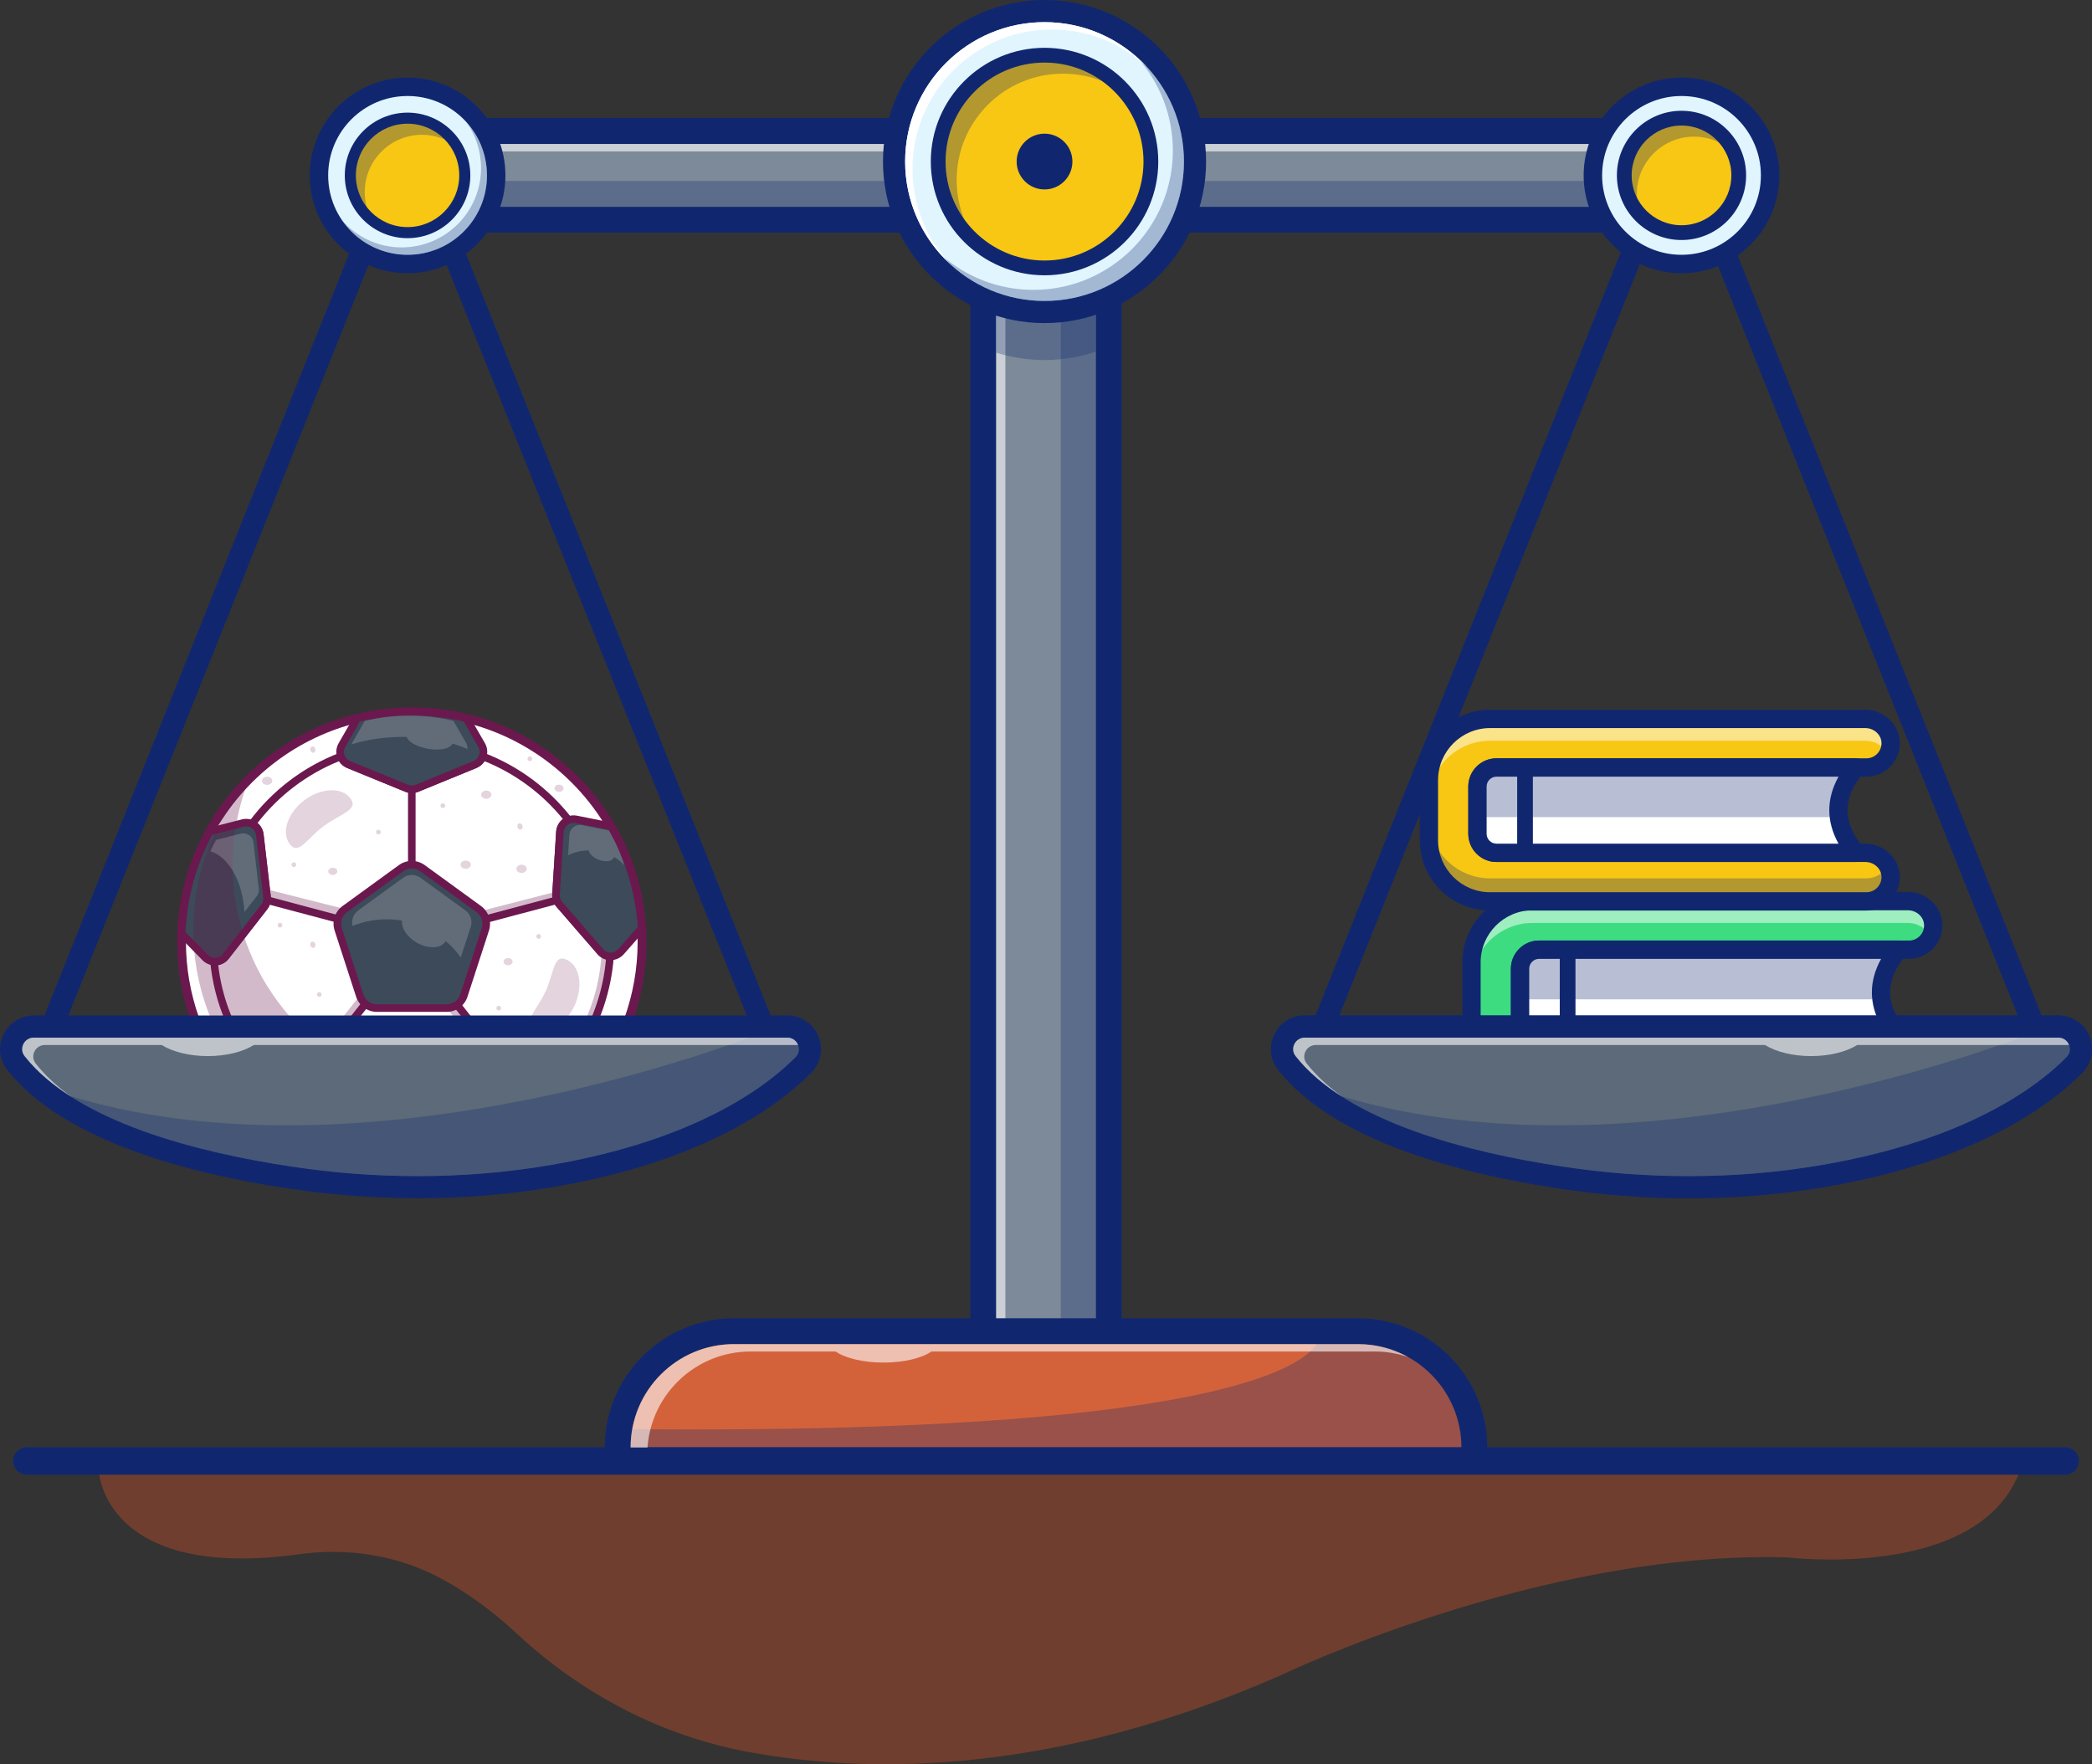 <?xml version="1.0" encoding="UTF-8" standalone="no"?>
<svg
   id="uuid-437ee4ed-24a7-4f68-8526-57cddd62655f"
   data-name="Layer 1"
   viewBox="0 0 2832.703 2388.835"
   version="1.1"
   sodipodi:docname="hetvege_sm.svg"
   inkscape:version="1.2.2 (b0a8486541, 2022-12-01)"
   width="2832.703"
   height="2388.835"
   xmlns:inkscape="http://www.inkscape.org/namespaces/inkscape"
   xmlns:sodipodi="http://sodipodi.sourceforge.net/DTD/sodipodi-0.dtd"
   xmlns="http://www.w3.org/2000/svg"
   xmlns:svg="http://www.w3.org/2000/svg">
  <rect x="0" y="0" width="2832.703" height="2388.835" fill="#333333" stroke="none"/>
  <sodipodi:namedview
     id="namedview350"
     pagecolor="#ffffff"
     bordercolor="#000000"
     borderopacity="0.25"
     inkscape:showpageshadow="2"
     inkscape:pageopacity="0.0"
     inkscape:pagecheckerboard="0"
     inkscape:deskcolor="#d1d1d1"
     showgrid="false"
     inkscape:zoom="0.20925"
     inkscape:cx="1741.9355"
     inkscape:cy="1046.595"
     inkscape:window-width="1880"
     inkscape:window-height="1003"
     inkscape:window-x="40"
     inkscape:window-y="0"
     inkscape:window-maximized="1"
     inkscape:current-layer="g347" />
  <defs
     id="defs7">
    <style
       id="style2">
      .uuid-5ba15a35-741a-4e29-9ae8-2cb0b58718bd {
        fill: #f89e1d;
      }

      .uuid-5ba15a35-741a-4e29-9ae8-2cb0b58718bd, .uuid-ef0668a4-8103-45d5-a9ae-57371516cf54, .uuid-2d87840d-7fff-4b40-abe0-a7605ae79ec4, .uuid-dce7b9e3-0a78-49eb-b86e-7bc74044fd6d, .uuid-ce5adae2-cb68-4f2d-8214-8aa25f599103, .uuid-69b7cc7c-aed3-414e-b413-af1a6ccc197f, .uuid-fd53feaa-8a84-42bb-b1a4-fd835de16fa4, .uuid-3e5b0705-9ac7-4bdf-82b6-c6a372862a28, .uuid-a83ac168-9103-4cfc-a15d-15a58c7c508a, .uuid-235acffe-73d3-40ce-8c22-a418e2a5a10c, .uuid-00da53d9-e4c7-4e0c-9cc5-d5a44addd8d9, .uuid-f59a7a45-097b-4bc8-a1ab-85ce7b070db5, .uuid-72f9ef80-f642-4d29-81c5-c71c7d8b343a, .uuid-92e2c0d6-46a5-4f16-89cf-80c07ef1c950, .uuid-30fcb18e-3800-410c-9d00-8e3d5a74b6b0, .uuid-1669fb1f-45c6-4222-972d-f69251e33d8e {
        stroke-width: 0px;
      }

      .uuid-ef0668a4-8103-45d5-a9ae-57371516cf54 {
        fill: #e1f5fe;
      }

      .uuid-2d87840d-7fff-4b40-abe0-a7605ae79ec4 {
        fill: #19b5fe;
      }

      .uuid-77657f97-cac7-4a86-92f1-c9d5b2055cc2 {
        opacity: .6;
      }

      .uuid-dce7b9e3-0a78-49eb-b86e-7bc74044fd6d {
        fill: none;
      }

      .uuid-ce5adae2-cb68-4f2d-8214-8aa25f599103 {
        fill: #8bc34a;
      }

      .uuid-69b7cc7c-aed3-414e-b413-af1a6ccc197f {
        fill: #f9dd6a;
      }

      .uuid-fd53feaa-8a84-42bb-b1a4-fd835de16fa4 {
        fill: #7c8a99;
      }

      .uuid-3e5b0705-9ac7-4bdf-82b6-c6a372862a28 {
        fill: #102770;
      }

      .uuid-a83ac168-9103-4cfc-a15d-15a58c7c508a {
        fill: #fff;
      }

      .uuid-4fafb080-ab48-4975-aee7-e4c7c6587215 {
        opacity: .3;
      }

      .uuid-235acffe-73d3-40ce-8c22-a418e2a5a10c {
        fill: #f7c714;
      }

      .uuid-00da53d9-e4c7-4e0c-9cc5-d5a44addd8d9 {
        fill: #5c6a79;
      }

      .uuid-bf4d76fc-8734-4bec-9507-d45ac7cef9bf {
        opacity: .55;
      }

      .uuid-8c37526a-7cb2-4a51-82f5-560258e956e3 {
        clip-path: url(#uuid-e8a54f5f-616a-499c-9fd0-95f6d5eb5fcd);
      }

      .uuid-f59a7a45-097b-4bc8-a1ab-85ce7b070db5 {
        fill: #22a7f0;
      }

      .uuid-72f9ef80-f642-4d29-81c5-c71c7d8b343a {
        fill: #d3623b;
      }

      .uuid-92e2c0d6-46a5-4f16-89cf-80c07ef1c950 {
        fill: #ff5722;
      }

      .uuid-431733cf-7bf7-4aba-b818-4a2a904d9482 {
        opacity: .27;
      }

      .uuid-30fcb18e-3800-410c-9d00-8e3d5a74b6b0 {
        fill: #fce5e5;
      }

      .uuid-1669fb1f-45c6-4222-972d-f69251e33d8e {
        fill: #ffca28;
      }
    </style>
    <clipPath
       id="uuid-e8a54f5f-616a-499c-9fd0-95f6d5eb5fcd">
      <rect
         class="uuid-dce7b9e3-0a78-49eb-b86e-7bc74044fd6d"
         x="861.4"
         y="1631.28"
         width="540.38"
         height="119.7"
         rx="31.28"
         ry="31.28"
         id="rect4" />
    </clipPath>
  </defs>
  <g
     inkscape:groupmode="layer"
     id="layer1"
     inkscape:label="labda"
     transform="translate(-583.634,-1030)">
    <g
       id="g1610"
       transform="matrix(0.265,0,0,0.265,4347.275,1533.766)">
      <g
         id="g2309"
         transform="translate(-14098.303,955.186)">
        <path
           class="uuid-cb0a2802-8e1b-45d3-b759-0f627a238031"
           d="m 3176.52,1957.34 c 0,284.4 -100.96,545.29 -268.94,748.7 -120.23,145.62 -274.87,261.85 -451.47,336.14 -140.27,59.02 -294.39,91.69 -456.11,91.69 -170.94,0 -333.37,-36.47 -479.95,-102.06 -170.42,-76.22 -319.39,-191.81 -435.3,-335.17 v -0.06 c -163.4,-201.99 -261.27,-459.21 -261.27,-739.23 0,-14.56 0.26,-28.99 0.77,-43.43 6.83,-188.46 58.05,-365.72 143.43,-521.45 156.89,-286.08 429.24,-499.86 754.3,-578.6 89.11,-21.58 182.28,-33.05 278.02,-33.05 95.74,0 188.91,11.47 278.02,33.05 314.94,76.29 580.4,279.31 739.29,552.05 90.08,154.64 145.94,331.69 157.08,520.74 1.42,23.39 2.13,46.97 2.13,70.68 z"
           id="path1213"
           style="fill:#ffffff;stroke-width:0px" />
        <path
           class="uuid-b51d7376-ec71-4c44-8c97-67d84d2dfe73"
           d="m 2000,3156.42 c -170.33,0 -334.9,-35 -489.16,-104.03 -171.6,-76.75 -325,-194.86 -443.63,-341.58 l -5.01,-6.31 C 893.65,2493.23 800.93,2228.23 800.93,1957.34 c 0,-14.7 0.27,-29.58 0.79,-44.23 6.82,-188.16 56,-366.98 146.19,-531.48 162.16,-295.69 442.37,-510.61 768.77,-589.67 92.29,-22.35 187.61,-33.69 283.33,-33.69 95.72,0 191.05,11.34 283.33,33.69 314.99,76.3 589.62,281.36 753.47,562.61 93.76,160.97 149.13,344.5 160.11,530.76 1.44,23.72 2.17,47.96 2.17,72.01 0,278.02 -97.34,549.01 -274.1,763.06 -123.33,149.37 -282.44,267.82 -460.12,342.57 -147.37,62.01 -303.77,93.45 -464.86,93.45 z m -892.7,-467.81 c 113.47,138.36 259.22,249.82 421.96,322.61 148.43,66.42 306.81,100.1 470.74,100.1 155.05,0 305.56,-30.25 447.37,-89.92 170.99,-71.93 324.12,-185.94 442.83,-329.71 170.1,-205.98 263.78,-466.78 263.78,-734.34 0,-23.14 -0.7,-46.47 -2.08,-69.32 -10.57,-179.27 -63.84,-355.87 -154.06,-510.75 -157.7,-270.7 -421.99,-468.06 -725.11,-541.48 -177.62,-43.02 -367.8,-43.02 -545.42,0 -314.1,76.08 -583.77,282.94 -739.84,567.52 -86.77,158.29 -134.1,330.36 -140.66,511.42 -0.5,14.11 -0.76,28.45 -0.76,42.61 0,263.27 91.01,520.76 256.25,725.04 l 5.02,6.23 z"
           id="path1215"
           style="fill:#6b184e;stroke-width:0px" />
        <path
           class="uuid-b51d7376-ec71-4c44-8c97-67d84d2dfe73"
           d="m 2000,2992.11 c -101.47,0 -201.74,-14.74 -298.04,-43.8 l -17.75,-5.36 4.62,-17.96 c 3.15,-12.27 1.58,-25.21 -4.44,-36.45 l -151.35,-282.2 c -3.96,-7.37 -9.62,-13.62 -16.36,-18.07 -4.13,-2.78 -8.49,-4.87 -13.12,-6.3 l -305.87,-95.11 c -17.96,-5.54 -37.44,-0.73 -50.78,12.57 l -17.34,17.28 -12.78,-20.88 c -81.93,-133.81 -131.22,-280.69 -146.5,-436.55 l -2.23,-22.76 22.81,1.59 c 16.71,1.14 32.87,-6.06 43.2,-19.33 l 196.78,-252.64 c 5.74,-7.37 9.29,-16.11 10.27,-25.28 l 0.07,-0.57 c 0.48,-3.5 0.49,-7.17 0.03,-10.9 l -36.87,-318.22 c -2.02,-17.49 -12.75,-32.39 -28.7,-39.88 l -21.39,-10.04 14.07,-18.97 c 118.23,-159.43 278.2,-281.04 462.6,-351.7 l 18.66,-7.15 6.52,18.9 c 4.67,13.54 15.01,24.44 28.36,29.91 l 296.37,121.32 c 12.26,5.01 26.05,5.02 38.33,0 l 296.38,-121.32 c 13.34,-5.47 23.68,-16.37 28.35,-29.91 l 6.52,-18.89 18.66,7.15 c 176.08,67.45 330.74,182.1 447.24,331.55 l 15.95,20.47 -24.18,9.43 c -18.2,7.1 -30.73,24.29 -31.93,43.81 l -20.1,319.67 c -0.41,7.13 0.67,14.23 3.24,21.02 l 0.65,1.72 c 2.02,4.89 4.83,9.43 8.38,13.53 l 209.85,241.93 c 9.09,10.48 21.75,16.66 35.65,17.4 l 19.66,1.04 -1.4,19.64 c -12.21,171.11 -67.6,337.89 -160.16,482.3 l -5.7,8.9 h -15.77 l -4.56,-2.61 c -11.56,-6.71 -25.01,-8.57 -37.89,-5.22 l -310.21,79.84 c -5.07,1.35 -9.88,3.42 -14.12,6.11 -6.74,4.2 -12.42,9.99 -16.56,16.82 l -165.11,274.31 c -6.85,11.41 -8.94,24.78 -5.88,37.6 l 4.3,18.02 -17.82,5.06 c -91.54,26.01 -186.62,39.2 -282.6,39.2 z m -270.99,-76.16 c 87.8,24.9 178.88,37.51 270.99,37.51 86.84,0 172.91,-11.21 256.09,-33.35 -0.37,-16.64 3.97,-33.13 12.77,-47.8 l 165.15,-274.38 c 7.3,-12.05 17.35,-22.26 29.09,-29.57 7.44,-4.72 15.86,-8.37 24.9,-10.78 l 310.32,-79.87 c 16.63,-4.32 33.82,-3.73 49.85,1.53 80.74,-130.76 130.27,-279.69 143.95,-432.76 -16.63,-4.66 -31.53,-14.06 -43.14,-27.45 l -209.86,-241.94 c -6.97,-8.04 -12.35,-17.1 -16.01,-26.92 l -1.22,-3.5 c -3.59,-10.82 -5.08,-22.07 -4.41,-33.49 l 20.11,-319.74 c 1.59,-25.87 14.47,-49.44 34.4,-64.9 -106.72,-130.83 -244.42,-232.46 -400.28,-295.37 -9.76,15.5 -24.2,27.76 -41.5,34.86 l -296.4,121.33 c -21.61,8.84 -46,8.84 -67.6,0 l -296.39,-121.33 c -17.31,-7.09 -31.76,-19.36 -41.52,-34.86 -164.26,66.3 -307.6,174.98 -416.5,315.75 17.13,14.41 28.29,34.86 30.94,57.83 l 36.86,318.09 c 0.83,6.81 0.81,13.7 -0.08,20.39 -1.77,16.25 -8.06,31.7 -18.19,44.69 l -196.77,252.63 c -13.5,17.34 -32.64,28.84 -53.66,32.81 15.99,135.64 58.98,263.98 127.97,382.1 21.09,-11.89 46.4,-14.87 70.26,-7.51 l 305.9,95.12 c 8.22,2.55 16.01,6.27 23.11,11.06 11.89,7.85 21.97,18.93 28.96,31.93 l 151.36,282.23 c 7.6,14.18 11.17,29.91 10.55,45.66 z"
           id="path1217"
           style="fill:#6b184e;stroke-width:0px" />
        <g
           id="g1223">
          <path
             class="uuid-8946d7fa-9d7a-475c-a70f-9b3a309b2ad1"
             d="m 1945.31,1579.84 -287.44,208.83 c -32.61,23.69 -46.26,65.69 -33.8,104.03 l 109.79,337.9 c 12.46,38.34 48.18,64.29 88.49,64.29 h 355.29 c 40.31,0 76.04,-25.96 88.49,-64.29 l 109.79,-337.9 c 12.46,-38.34 -1.19,-80.34 -33.8,-104.03 l -287.44,-208.83 c -32.61,-23.69 -76.77,-23.69 -109.38,0 z"
             id="path1219"
             style="fill:#3c4a59;stroke-width:0px" />
          <path
             class="uuid-b51d7376-ec71-4c44-8c97-67d84d2dfe73"
             d="m 2177.65,2314.22 h -355.29 c -48.84,0 -91.79,-31.2 -106.88,-77.65 l -109.79,-337.9 c -15.09,-46.45 1.32,-96.94 40.82,-125.64 l 287.44,-208.83 c 39.51,-28.71 92.6,-28.71 132.11,0 l 287.43,208.83 c 39.51,28.71 55.92,79.2 40.82,125.64 l -109.79,337.9 c -15.09,46.45 -58.04,77.65 -106.88,77.65 z M 2000,1581.35 c -15.19,0 -30.37,4.71 -43.33,14.12 l -287.44,208.83 c -25.92,18.83 -36.68,51.95 -26.78,82.42 l 109.79,337.9 c 9.9,30.47 38.07,50.94 70.11,50.94 h 355.29 c 32.03,0 60.21,-20.47 70.11,-50.94 l 109.79,-337.9 c 9.9,-30.47 -0.86,-63.59 -26.78,-82.42 l -287.43,-208.83 c -12.96,-9.41 -28.14,-14.12 -43.33,-14.12 z"
             id="path1221"
             style="fill:#6b184e;stroke-width:0px" />
        </g>
        <g
           class="uuid-f8e11d60-b28d-4be9-93ad-20a947eeb21f"
           id="g1227"
           style="opacity:0.19">
          <path
             class="uuid-cb0a2802-8e1b-45d3-b759-0f627a238031"
             d="m 2301.28,1879.31 -50.9,156.7 c -22.23,-31.12 -48.26,-59.34 -77.32,-84.08 -0.19,0.45 -0.39,0.84 -0.64,1.22 -22.04,38.14 -88.01,41.3 -147.48,6.96 -50.26,-28.99 -79.7,-75.51 -74.29,-112.24 -25.52,-4.45 -51.87,-6.7 -78.67,-6.7 -61.73,0 -120.68,11.98 -174.48,33.83 -7.73,-29.51 3.42,-60.95 28.35,-79.06 l 230.34,-167.39 c 26.09,-19.01 61.53,-19.01 87.63,0 l 230.34,167.39 c 26.16,18.94 37.11,52.64 27.13,83.37 z"
             id="path1225"
             style="fill:#ffffff;stroke-width:0px" />
        </g>
        <g
           id="g1233">
          <path
             class="uuid-8946d7fa-9d7a-475c-a70f-9b3a309b2ad1"
             d="m 2362.17,1008.65 c -6.25,18.11 -19.97,33.57 -39.3,41.49 l -296.39,121.32 c -8.51,3.48 -17.46,5.22 -26.48,5.22 -9.02,0 -17.98,-1.74 -26.48,-5.22 l -296.39,-121.32 c -19.33,-7.93 -33.05,-23.39 -39.3,-41.49 -6.57,-18.43 -5.41,-39.56 5.28,-58.05 l 78.86,-136.72 c 89.11,-21.58 182.28,-33.05 278.02,-33.05 95.74,0 188.91,11.47 278.02,33.05 l 78.86,136.72 c 10.7,18.49 11.86,39.63 5.28,58.05 z"
             id="path1229"
             style="fill:#3c4a59;stroke-width:0px" />
          <path
             class="uuid-b51d7376-ec71-4c44-8c97-67d84d2dfe73"
             d="m 2000,1196.01 c -11.63,0 -23,-2.24 -33.8,-6.66 l -296.39,-121.33 c -23.64,-9.69 -41.95,-29.04 -50.25,-53.08 -8.7,-24.4 -6.24,-51.45 6.82,-74.04 l 82.99,-143.88 8.05,-1.95 c 92.04,-22.29 187.11,-33.6 282.57,-33.6 95.46,0 190.54,11.3 282.57,33.6 l 8.05,1.95 83.01,143.9 c 13.03,22.53 15.51,49.55 6.78,74.11 -8.31,24 -26.61,43.31 -50.21,52.98 l -296.4,121.33 c -10.81,4.42 -22.18,6.66 -33.8,6.66 z m -265.44,-365.27 -74.7,129.51 c -7.38,12.76 -8.77,28.02 -3.82,41.9 4.74,13.73 15.08,24.63 28.43,30.1 l 296.37,121.32 c 12.26,5.01 26.05,5.02 38.33,0 l 296.38,-121.32 c 13.34,-5.47 23.68,-16.37 28.35,-29.91 l 0.07,-0.19 c 4.95,-13.87 3.56,-29.14 -3.81,-41.88 l -74.72,-129.53 c -173.11,-40.61 -357.77,-40.61 -530.88,0 z"
             id="path1231"
             style="fill:#6b184e;stroke-width:0px" />
        </g>
        <g
           class="uuid-f8e11d60-b28d-4be9-93ad-20a947eeb21f"
           id="g1237"
           style="opacity:0.19">
          <path
             class="uuid-cb0a2802-8e1b-45d3-b759-0f627a238031"
             d="m 2284.4,971.28 c -23.39,-10.44 -48.9,-19.85 -76.16,-27.9 -29.32,57.09 -212.3,26.87 -234.53,-34.21 -5.61,-0.06 -11.21,-0.13 -16.88,-0.13 -97.81,0 -188.98,14.18 -265.27,38.59 1.16,-3.09 2.51,-6.12 4.25,-9.08 l 64.17,-111.34 c 72.55,-17.53 148.45,-26.87 226.41,-26.87 77.96,0 153.8,9.34 226.35,26.87 l 64.24,111.34 c 5.99,10.37 8.31,21.71 7.41,32.73 z"
             id="path1235"
             style="fill:#ffffff;stroke-width:0px" />
        </g>
        <g
           id="g1243">
          <path
             class="uuid-8946d7fa-9d7a-475c-a70f-9b3a309b2ad1"
             d="m 2907.59,2706.04 c -120.23,145.62 -274.87,261.85 -451.47,336.14 l -138.53,-59.73 c -21.26,-9.21 -35.44,-27.51 -40.27,-48.13 -4.06,-17.01 -1.74,-35.63 8.12,-52.06 l 165.14,-274.35 c 5.73,-9.47 13.53,-17.4 22.74,-23.13 5.99,-3.8 12.63,-6.64 19.65,-8.51 l 310.17,-79.83 c 18.62,-4.83 37.24,-1.61 52.45,7.22 h 0.06 c 18.17,10.7 31.57,29.38 34.28,52.25 l 17.65,150.13 z"
             id="path1239"
             style="fill:#3c4a59;stroke-width:0px" />
          <path
             class="uuid-b51d7376-ec71-4c44-8c97-67d84d2dfe73"
             d="m 2456.02,3063.19 -146.09,-62.99 c -26.21,-11.36 -44.94,-33.76 -51.44,-61.47 -5.4,-22.64 -1.73,-46.25 10.36,-66.41 l 165.16,-274.38 c 7.3,-12.05 17.35,-22.26 29.09,-29.57 7.44,-4.72 15.86,-8.37 24.9,-10.78 l 310.32,-79.87 c 20.98,-5.46 42.85,-3.09 62.14,6.61 h 0.39 l 4.6,2.67 c 24.45,14.39 40.36,38.68 43.67,66.64 l 18.62,158.33 -5.26,6.37 c -123,148.97 -281.68,267.11 -458.88,341.65 l -7.59,3.19 z m 364.62,-549.66 c -4.22,0 -8.46,0.54 -12.65,1.62 l -310.21,79.84 c -5.08,1.35 -9.88,3.42 -14.12,6.11 -6.74,4.2 -12.42,9.99 -16.56,16.82 l -165.11,274.31 c -6.85,11.41 -8.94,24.78 -5.88,37.6 3.69,15.77 14.31,28.45 29.16,34.88 l 130.9,56.44 c 165.92,-71.21 314.73,-182.01 431.25,-321.1 l -16.69,-141.88 c -1.82,-15.42 -10.45,-28.89 -23.75,-37.17 l -1.09,-0.62 c -7.81,-4.53 -16.47,-6.85 -25.24,-6.85 z"
             id="path1241"
             style="fill:#6b184e;stroke-width:0px" />
        </g>
        <g
           id="g1249">
          <path
             class="uuid-8946d7fa-9d7a-475c-a70f-9b3a309b2ad1"
             d="m 1707.54,2929.81 v 0.06 c -5.48,21.2 -20.75,39.56 -43.17,47.94 l -144.33,53.99 c -170.42,-76.22 -319.39,-191.81 -435.3,-335.17 v -0.06 l 29.06,-173 c 2.51,-14.95 9.54,-27.9 19.39,-37.76 l 0.06,-0.06 c 17.65,-17.59 44.26,-25.32 70.17,-17.33 l 305.86,95.1 c 6.44,2 12.5,4.9 18.04,8.63 9.47,6.25 17.27,14.88 22.74,25.06 l 151.35,282.21 c 8.7,16.24 10.31,34.08 6.12,50.39 z"
             id="path1245"
             style="fill:#3c4a59;stroke-width:0px" />
          <path
             class="uuid-b51d7376-ec71-4c44-8c97-67d84d2dfe73"
             d="m 1519.39,3052.69 -7.24,-3.24 c -171.14,-76.54 -324.14,-194.34 -442.44,-340.66 l -4.3,-5.32 v -8.45 l 0.27,-1.66 29.06,-173 c 3.1,-18.43 11.67,-35.1 24.79,-48.22 23.59,-23.51 57.89,-31.98 89.59,-22.2 l 305.9,95.12 c 8.22,2.55 16.01,6.27 23.11,11.06 11.89,7.85 21.97,18.93 28.96,31.93 l 151.36,282.23 c 10.2,19.04 13.15,40.89 8.42,61.82 v 0.22 l -0.61,2.38 c -7.27,28.15 -27.88,51.04 -55.12,61.21 l -151.75,56.77 z M 1105.24,2691.2 c 112.05,136.46 255.41,246.77 415.49,319.71 l 136.86,-51.2 c 15.37,-5.74 26.61,-18.01 30.98,-33.75 l 0.24,-0.96 c 3.15,-12.27 1.58,-25.21 -4.44,-36.45 l -151.35,-282.2 c -3.96,-7.37 -9.62,-13.62 -16.36,-18.07 -4.13,-2.78 -8.49,-4.87 -13.12,-6.3 l -305.87,-95.11 c -17.96,-5.54 -37.44,-0.73 -50.78,12.57 -7.44,7.44 -12.28,16.88 -14.04,27.33 l -27.62,164.42 z"
             id="path1247"
             style="fill:#6b184e;stroke-width:0px" />
        </g>
        <g
           id="g1255">
          <path
             class="uuid-8946d7fa-9d7a-475c-a70f-9b3a309b2ad1"
             d="m 3174.4,1886.66 -105.67,120.1 c -14.75,16.75 -35.5,24.61 -55.93,23.65 -18.23,-0.97 -36.15,-8.96 -49.23,-24.03 l -209.85,-241.94 c -5.41,-6.25 -9.66,-13.4 -12.5,-21 v -0.06 c -3.48,-9.21 -5.03,-19.07 -4.45,-29.06 l 20.1,-319.65 c 1.74,-28.29 19.91,-51.16 44.2,-60.63 11.98,-4.77 25.45,-6.25 39.17,-3.48 l 177.06,35.37 c 90.08,154.64 145.94,331.69 157.08,520.74 z"
             id="path1251"
             style="fill:#3c4a59;stroke-width:0px" />
          <path
             class="uuid-b51d7376-ec71-4c44-8c97-67d84d2dfe73"
             d="m 3016.21,2049.81 c -1.44,0 -2.88,-0.03 -4.32,-0.1 -24.58,-1.3 -46.88,-12.2 -62.92,-30.68 l -209.86,-241.94 c -6.97,-8.04 -12.35,-17.1 -16.01,-26.92 l -1.22,-3.5 c -3.59,-10.82 -5.08,-22.07 -4.41,-33.49 l 20.11,-319.74 c 2.12,-34.48 24.29,-64.88 56.47,-77.43 15.79,-6.28 33.12,-7.83 50.02,-4.42 l 185.55,37.07 4.38,7.52 c 93.51,160.53 148.73,343.57 159.68,529.33 l 0.47,7.94 -110.92,126.07 c -17.08,19.39 -41.31,30.29 -67.03,30.29 z m -256.25,-311.56 c 2.02,4.88 4.83,9.42 8.38,13.52 l 209.85,241.93 c 9.09,10.48 21.75,16.66 35.65,17.4 15.4,0.69 30.17,-5.51 40.4,-17.12 l 100.38,-114.1 c -11.49,-174.13 -63.13,-345.52 -149.66,-496.73 l -168.48,-33.66 c -9.57,-1.94 -19.32,-1.07 -28.24,2.49 -18.32,7.14 -30.85,24.34 -32.06,43.86 l -20.1,319.67 c -0.41,7.13 0.67,14.23 3.24,21.02 l 0.65,1.73 z"
             id="path1253"
             style="fill:#6b184e;stroke-width:0px" />
        </g>
        <g
           id="g1261">
          <path
             class="uuid-8946d7fa-9d7a-475c-a70f-9b3a309b2ad1"
             d="m 1260.32,1742.91 c -1.35,12.76 -6.25,24.87 -14.24,35.12 l -196.77,252.64 c -14.95,19.2 -37.56,28.29 -59.79,26.74 -16.49,-1.03 -32.6,-7.93 -45.23,-20.81 L 824.25,1913.92 c 6.83,-188.46 58.05,-365.72 143.43,-521.45 l 169.2,-43.17 c 16.43,-4.19 32.86,-2.19 46.97,4.51 21,9.86 36.79,30.03 39.69,55.15 l 36.86,318.1 c 0.64,5.28 0.64,10.63 -0.06,15.85 z"
             id="path1257"
             style="fill:#3c4a59;stroke-width:0px" />
          <path
             class="uuid-b51d7376-ec71-4c44-8c97-67d84d2dfe73"
             d="m 994.38,2076.9 c -2.06,0 -4.13,-0.07 -6.21,-0.22 -21.7,-1.35 -42.24,-10.79 -57.69,-26.56 l -125.85,-128.62 0.3,-8.29 c 6.8,-187.64 55.85,-365.97 145.79,-530.04 l 4.04,-7.36 177.34,-45.25 c 20.09,-5.11 41.41,-3.06 60.04,5.78 28.09,13.18 47.03,39.51 50.6,70.4 l 36.86,318.09 c 0.83,6.81 0.81,13.71 -0.08,20.4 -1.78,16.25 -8.06,31.69 -18.19,44.68 l -196.77,252.63 c -16.97,21.79 -42.85,34.36 -70.18,34.36 z M 843.89,1906.35 958.1,2023.07 c 8.87,9.06 20.16,14.26 32.62,15.04 16.83,1.19 33.01,-6.05 43.33,-19.32 l 196.78,-252.64 c 5.74,-7.37 9.29,-16.11 10.27,-25.28 l 0.07,-0.57 c 0.48,-3.5 0.49,-7.17 0.03,-10.9 l -36.87,-318.22 c -2.02,-17.49 -12.75,-32.39 -28.7,-39.88 -10.73,-5.1 -22.45,-6.22 -33.99,-3.28 l -161.02,41.08 c -83.17,154.29 -129.15,321.5 -136.73,497.24 z"
             id="path1259"
             style="fill:#6b184e;stroke-width:0px" />
        </g>
        <rect
           class="uuid-b51d7376-ec71-4c44-8c97-67d84d2dfe73"
           x="2332.98"
           y="2235.86"
           width="38.66"
           height="390.88"
           transform="rotate(-38.25,2352.517,2431.401)"
           id="rect1263"
           style="fill:#6b184e;stroke-width:0px" />
        <rect
           class="uuid-b51d7376-ec71-4c44-8c97-67d84d2dfe73"
           x="1455.95"
           y="2405.66"
           width="374.78"
           height="38.66"
           transform="rotate(-51.75,1643.307,2424.964)"
           id="rect1265"
           style="fill:#6b184e;stroke-width:0px" />
        <rect
           class="uuid-b51d7376-ec71-4c44-8c97-67d84d2dfe73"
           x="1980.67"
           y="1171.46"
           width="38.66"
           height="390.6"
           id="rect1267"
           style="fill:#6b184e;stroke-width:0px" />
        <rect
           class="uuid-b51d7376-ec71-4c44-8c97-67d84d2dfe73"
           x="1422.27"
           y="1603.58"
           width="38.66"
           height="375.19"
           transform="rotate(-75.09,1441.677,1791.188)"
           id="rect1269"
           style="fill:#6b184e;stroke-width:0px" />
        <rect
           class="uuid-b51d7376-ec71-4c44-8c97-67d84d2dfe73"
           x="2374.19"
           y="1772.1"
           width="373.31"
           height="38.66"
           transform="rotate(-14.9,2561.128,1791.585)"
           id="rect1271"
           style="fill:#6b184e;stroke-width:0px" />
        <g
           class="uuid-4b7786ae-b630-40b0-a5e9-8a94b56ac183"
           id="g1275"
           style="opacity:0.3">
          <polygon
             class="uuid-b51d7376-ec71-4c44-8c97-67d84d2dfe73"
             points="2384.44,1827.47 2353.78,1798.72 2737.7,1699.67 2752.24,1736.73 "
             id="polygon1273"
             style="fill:#6b184e;stroke-width:0px" />
        </g>
        <g
           class="uuid-4b7786ae-b630-40b0-a5e9-8a94b56ac183"
           id="g1279"
           style="opacity:0.3">
          <polygon
             class="uuid-b51d7376-ec71-4c44-8c97-67d84d2dfe73"
             points="1264.94,1735.65 1260.86,1688.4 1657.87,1788.67 1632.74,1839.43 "
             id="polygon1277"
             style="fill:#6b184e;stroke-width:0px" />
        </g>
        <g
           class="uuid-4b7786ae-b630-40b0-a5e9-8a94b56ac183"
           id="g1283"
           style="opacity:0.3">
          <path
             class="uuid-b51d7376-ec71-4c44-8c97-67d84d2dfe73"
             d="m 2969.78,2016.71 c -11.61,188.64 -70.3,345.28 -164.44,479.21 l 50.25,7.74 c 90.19,-154.07 150.94,-311.01 157.21,-473.25 l -43.03,-13.7 z"
             id="path1281"
             style="fill:#6b184e;stroke-width:0px" />
        </g>
        <g
           class="uuid-4b7786ae-b630-40b0-a5e9-8a94b56ac183"
           id="g1287"
           style="opacity:0.3">
          <polygon
             class="uuid-b51d7376-ec71-4c44-8c97-67d84d2dfe73"
             points="2218.53,2277.82 2186.85,2305.34 2440.32,2624.94 2456.66,2574.74 "
             id="polygon1285"
             style="fill:#6b184e;stroke-width:0px" />
        </g>
        <g
           class="uuid-4b7786ae-b630-40b0-a5e9-8a94b56ac183"
           id="g1291"
           style="opacity:0.3">
          <path
             class="uuid-b51d7376-ec71-4c44-8c97-67d84d2dfe73"
             d="m 3092.51,2394.64 c -45.49,113.66 -108.18,218.55 -184.92,311.4 -14.69,17.78 -29.9,35.12 -45.55,52 -100.38,93.68 -217.26,169.91 -345.74,223.96 -140.27,59.02 -294.39,91.69 -456.11,91.69 -170.94,0 -333.37,-36.47 -479.95,-102.06 -170.42,-76.22 -319.39,-191.81 -435.3,-335.17 v -0.06 c -163.4,-201.99 -261.27,-459.21 -261.27,-739.23 0,-14.56 0.26,-28.99 0.77,-43.43 6.83,-188.46 58.05,-365.72 143.43,-521.45 39.05,-71.13 85.18,-137.82 137.5,-199.03 -0.45,1.22 -0.97,2.38 -1.35,3.61 -2.45,6.06 -4.77,12.18 -6.96,18.36 -0.32,0.71 -0.58,1.35 -0.77,2.06 -2.38,6.38 -4.7,12.82 -6.89,19.33 -0.84,2.45 -1.68,4.9 -2.51,7.34 -1.87,5.28 -3.61,10.63 -5.28,15.98 -0.71,2 -1.29,3.99 -1.93,5.99 -1.87,5.8 -3.67,11.66 -5.48,17.59 -0.64,2.13 -1.22,4.32 -1.87,6.44 -1.61,5.41 -3.16,10.82 -4.64,16.24 -1.03,3.67 -2.06,7.41 -3.03,11.15 -1.1,3.93 -2.13,7.86 -3.09,11.86 -1.93,7.28 -3.74,14.56 -5.41,21.91 -1.61,6.7 -3.16,13.47 -4.57,20.3 -6.57,30.15 -11.98,60.76 -16.17,91.75 -0.39,2.64 -0.71,5.35 -1.03,7.99 -0.32,2.32 -0.64,4.7 -0.9,7.02 -0.45,3.41 -0.84,6.89 -1.22,10.37 -0.45,4.25 -0.97,8.5 -1.35,12.76 -0.06,0.58 -0.13,1.16 -0.19,1.74 -0.77,7.93 -1.55,15.91 -2.13,23.84 -0.39,4.25 -0.71,8.51 -0.97,12.76 -0.9,12.95 -1.61,25.9 -2.06,38.98 -0.52,14.43 -0.77,28.87 -0.77,43.43 0,280.02 97.87,537.23 261.27,739.23 v 0.06 c 55.15,68.23 117.78,130.09 186.66,184.47 l 190.2,-239.82 27.45,25.52 -183.7,240.2 c 66.56,48.78 138.53,90.72 214.69,124.8 146.58,65.59 309.02,102.06 479.95,102.06 161.72,0 315.84,-32.67 456.11,-91.69 141.17,-59.41 268.36,-145.62 375.12,-252.25 z"
             id="path1289"
             style="fill:#6b184e;stroke-width:0px" />
        </g>
        <g
           class="uuid-f8e11d60-b28d-4be9-93ad-20a947eeb21f"
           id="g1295"
           style="opacity:0.19">
          <path
             class="uuid-cb0a2802-8e1b-45d3-b759-0f627a238031"
             d="m 1218.36,1697.03 c -1.01,9.52 -4.66,18.56 -10.63,26.21 l -62.85,80.7 c -8.56,-155.77 -80.55,-282 -173.9,-310.57 8.94,-19.72 18.61,-39 28.95,-57.9 l 126.29,-32.22 c 12.26,-3.13 24.53,-1.64 35.06,3.37 15.68,7.36 27.46,22.41 29.62,41.17 l 27.51,237.42 c 0.48,3.94 0.48,7.93 -0.05,11.83 z"
             id="path1293"
             style="fill:#ffffff;stroke-width:0px" />
        </g>
        <g
           class="uuid-f8e11d60-b28d-4be9-93ad-20a947eeb21f"
           id="g1299"
           style="opacity:0.19">
          <path
             class="uuid-cb0a2802-8e1b-45d3-b759-0f627a238031"
             d="m 2852.43,2696.41 c -1.78,2.17 -3.61,4.33 -5.44,6.5 -48.43,-14.68 -104.17,-23.06 -163.58,-23.06 -93.73,0 -178.45,20.84 -239.39,54.49 l 66.96,-111.25 c 4.28,-7.08 10.11,-13 16.99,-17.28 4.48,-2.84 9.44,-4.96 14.68,-6.35 l 231.74,-59.64 c 13.91,-3.61 27.82,-1.2 39.18,5.39 h 0.05 c 13.58,7.99 23.59,21.95 25.61,39.04 l 13.19,112.16 z"
             id="path1297"
             style="fill:#ffffff;stroke-width:0px" />
        </g>
        <g
           class="uuid-5c623278-4931-4291-8fbf-90cf556d88c3"
           id="g1303"
           style="opacity:0.15">
          <path
             class="uuid-cb0a2802-8e1b-45d3-b759-0f627a238031"
             d="m 1627.13,2879.48 c -72.47,-10.35 -153.44,-43.54 -228.76,-98.28 -96.85,-70.41 -162.73,-160.67 -185.74,-243.06 1.64,0.37 3.22,0.79 4.86,1.27 l 250.55,77.91 c 5.28,1.64 10.24,4.01 14.78,7.07 7.76,5.12 14.15,12.19 18.63,20.53 l 123.98,231.18 c 0.58,1.11 1.16,2.22 1.69,3.38 z"
             id="path1301"
             style="fill:#ffffff;stroke-width:0px" />
        </g>
        <g
           class="uuid-f8e11d60-b28d-4be9-93ad-20a947eeb21f"
           id="g1307"
           style="opacity:0.19">
          <path
             class="uuid-cb0a2802-8e1b-45d3-b759-0f627a238031"
             d="m 3086.52,1564.92 c -20.19,-62.37 -46.88,-121.79 -79.31,-177.46 l -137.33,-27.44 c -10.64,-2.15 -21.09,-1 -30.38,2.7 -18.84,7.35 -32.93,25.09 -34.28,47.03 l -6.55,103.9 c 33.01,-15.63 68.79,-24.21 104.95,-24.98 3.2,17.45 22.95,36.84 50.92,47.81 35.34,13.86 70.29,9 78.07,-10.84 0.38,-0.98 0.63,-1.98 0.87,-2.99 19.91,11.77 37.68,26.03 53.04,42.29 z"
             id="path1305"
             style="fill:#ffffff;stroke-width:0px" />
        </g>
        <g
           class="uuid-f8e11d60-b28d-4be9-93ad-20a947eeb21f"
           id="g1311"
           style="opacity:0.19">
          <path
             class="uuid-b51d7376-ec71-4c44-8c97-67d84d2dfe73"
             d="m 2832.51,2279.61 c -44.48,97.51 -135.16,151.65 -202.54,120.91 -67.38,-30.73 9.59,-94.85 54.07,-192.37 44.48,-97.51 39.64,-191.49 107.01,-160.76 67.38,30.73 85.93,134.7 41.45,232.21 z"
             id="path1309"
             style="fill:#6b184e;stroke-width:0px" />
        </g>
        <g
           class="uuid-f8e11d60-b28d-4be9-93ad-20a947eeb21f"
           id="g1315"
           style="opacity:0.19">
          <path
             class="uuid-b51d7376-ec71-4c44-8c97-67d84d2dfe73"
             d="m 1451.06,1232.87 c 85.66,-64.42 191.19,-68.65 235.69,-9.46 44.51,59.19 -53.74,78.75 -139.4,143.16 -85.66,64.42 -126.3,149.29 -170.81,90.1 -44.51,-59.19 -11.14,-159.39 74.52,-223.8 z"
             id="path1313"
             style="fill:#6b184e;stroke-width:0px" />
        </g>
        <g
           class="uuid-f8e11d60-b28d-4be9-93ad-20a947eeb21f"
           id="g1319"
           style="opacity:0.19">
          <path
             class="uuid-b51d7376-ec71-4c44-8c97-67d84d2dfe73"
             d="m 2651.2,1940.21 c -6.48,1.64 -13.06,-2.28 -14.7,-8.76 -1.64,-6.48 2.28,-13.06 8.76,-14.7 6.48,-1.64 13.06,2.28 14.7,8.76 1.64,6.48 -2.28,13.06 -8.76,14.7 z"
             id="path1317"
             style="fill:#6b184e;stroke-width:0px" />
        </g>
        <g
           id="g1399">
          <g
             class="uuid-f8e11d60-b28d-4be9-93ad-20a947eeb21f"
             id="g1323"
             style="opacity:0.19">
            <ellipse
               class="uuid-b51d7376-ec71-4c44-8c97-67d84d2dfe73"
               cx="2491.97"
               cy="2057.57"
               rx="23.19"
               ry="18.52"
               id="ellipse1321"
               style="fill:#6b184e;stroke-width:0px" />
          </g>
          <g
             class="uuid-f8e11d60-b28d-4be9-93ad-20a947eeb21f"
             id="g1327"
             style="opacity:0.19">
            <ellipse
               class="uuid-b51d7376-ec71-4c44-8c97-67d84d2dfe73"
               cx="1494.47"
               cy="1970.97"
               rx="13.02"
               ry="16.31"
               transform="rotate(-14.2,1494.629,1971.11)"
               id="ellipse1325"
               style="fill:#6b184e;stroke-width:0px" />
          </g>
          <g
             id="g1397">
            <g
               class="uuid-f8e11d60-b28d-4be9-93ad-20a947eeb21f"
               id="g1331"
               style="opacity:0.19">
              <ellipse
                 class="uuid-b51d7376-ec71-4c44-8c97-67d84d2dfe73"
                 cx="1596.33"
                 cy="1595.77"
                 rx="23.19"
                 ry="18.52"
                 id="ellipse1329"
                 style="fill:#6b184e;stroke-width:0px" />
            </g>
            <g
               class="uuid-f8e11d60-b28d-4be9-93ad-20a947eeb21f"
               id="g1335"
               style="opacity:0.19">
              <ellipse
                 class="uuid-b51d7376-ec71-4c44-8c97-67d84d2dfe73"
                 cx="2752.24"
                 cy="1171.46"
                 rx="23.19"
                 ry="18.52"
                 id="ellipse1333"
                 style="fill:#6b184e;stroke-width:0px" />
            </g>
            <g
               class="uuid-f8e11d60-b28d-4be9-93ad-20a947eeb21f"
               id="g1339"
               style="opacity:0.19">
              <ellipse
                 class="uuid-b51d7376-ec71-4c44-8c97-67d84d2dfe73"
                 cx="2553.01"
                 cy="1366.77"
                 rx="13.02"
                 ry="16.31"
                 transform="rotate(-14.2,2553.349,1366.884)"
                 id="ellipse1337"
                 style="fill:#6b184e;stroke-width:0px" />
            </g>
            <g
               class="uuid-f8e11d60-b28d-4be9-93ad-20a947eeb21f"
               id="g1343"
               style="opacity:0.19">
              <ellipse
                 class="uuid-b51d7376-ec71-4c44-8c97-67d84d2dfe73"
                 cx="1494.47"
                 cy="973.75"
                 rx="13.02"
                 ry="16.31"
                 transform="rotate(-14.2,1494.675,973.836)"
                 id="ellipse1341"
                 style="fill:#6b184e;stroke-width:0px" />
            </g>
            <g
               class="uuid-f8e11d60-b28d-4be9-93ad-20a947eeb21f"
               id="g1347"
               style="opacity:0.19">
              <path
                 class="uuid-b51d7376-ec71-4c44-8c97-67d84d2dfe73"
                 d="m 2161.53,1272.23 c -6.48,1.64 -13.06,-2.28 -14.7,-8.76 -1.64,-6.48 2.28,-13.06 8.76,-14.7 6.48,-1.64 13.06,2.28 14.7,8.76 1.64,6.48 -2.28,13.06 -8.76,14.7 z"
                 id="path1345"
                 style="fill:#6b184e;stroke-width:0px" />
            </g>
            <g
               class="uuid-f8e11d60-b28d-4be9-93ad-20a947eeb21f"
               id="g1351"
               style="opacity:0.19">
              <path
                 class="uuid-b51d7376-ec71-4c44-8c97-67d84d2dfe73"
                 d="m 2606.42,1032.57 c -6.48,1.64 -13.06,-2.28 -14.7,-8.76 -1.64,-6.48 2.28,-13.06 8.76,-14.7 6.48,-1.64 13.06,2.28 14.7,8.76 1.64,6.48 -2.28,13.06 -8.76,14.7 z"
                 id="path1349"
                 style="fill:#6b184e;stroke-width:0px" />
            </g>
            <g
               class="uuid-f8e11d60-b28d-4be9-93ad-20a947eeb21f"
               id="g1355"
               style="opacity:0.19">
              <path
                 class="uuid-b51d7376-ec71-4c44-8c97-67d84d2dfe73"
                 d="m 1864.69,2436.72 c -6.48,1.64 -13.06,-2.28 -14.7,-8.76 -1.64,-6.48 2.28,-13.06 8.76,-14.7 6.48,-1.64 13.06,2.28 14.7,8.76 1.64,6.48 -2.28,13.06 -8.76,14.7 z"
                 id="path1353"
                 style="fill:#6b184e;stroke-width:0px" />
            </g>
            <g
               class="uuid-f8e11d60-b28d-4be9-93ad-20a947eeb21f"
               id="g1359"
               style="opacity:0.19">
              <path
                 class="uuid-b51d7376-ec71-4c44-8c97-67d84d2dfe73"
                 d="m 1832.22,1407.22 c -6.48,1.64 -13.06,-2.28 -14.7,-8.76 -1.64,-6.48 2.28,-13.06 8.76,-14.7 6.48,-1.64 13.06,2.28 14.7,8.76 1.64,6.48 -2.28,13.06 -8.76,14.7 z"
                 id="path1357"
                 style="fill:#6b184e;stroke-width:0px" />
            </g>
            <g
               class="uuid-f8e11d60-b28d-4be9-93ad-20a947eeb21f"
               id="g1363"
               style="opacity:0.19">
              <circle
                 class="uuid-b51d7376-ec71-4c44-8c97-67d84d2dfe73"
                 cx="2444.02"
                 cy="2294.89"
                 r="12.1"
                 transform="rotate(-88.17,2444.207,2294.894)"
                 id="circle1361"
                 style="fill:#6b184e;stroke-width:0px" />
            </g>
            <g
               class="uuid-f8e11d60-b28d-4be9-93ad-20a947eeb21f"
               id="g1367"
               style="opacity:0.19">
              <path
                 class="uuid-b51d7376-ec71-4c44-8c97-67d84d2dfe73"
                 d="m 1329.57,1882.94 c -6.48,1.64 -13.06,-2.28 -14.7,-8.76 -1.64,-6.48 2.28,-13.06 8.76,-14.7 6.48,-1.64 13.06,2.28 14.7,8.76 1.64,6.48 -2.28,13.06 -8.76,14.7 z"
                 id="path1365"
                 style="fill:#6b184e;stroke-width:0px" />
            </g>
            <g
               class="uuid-f8e11d60-b28d-4be9-93ad-20a947eeb21f"
               id="g1371"
               style="opacity:0.19">
              <path
                 class="uuid-b51d7376-ec71-4c44-8c97-67d84d2dfe73"
                 d="m 1400.22,1573.8 c -6.48,1.64 -13.06,-2.28 -14.7,-8.76 -1.64,-6.48 2.28,-13.06 8.76,-14.7 6.48,-1.64 13.06,2.28 14.7,8.76 1.64,6.48 -2.28,13.06 -8.76,14.7 z"
                 id="path1369"
                 style="fill:#6b184e;stroke-width:0px" />
            </g>
            <g
               class="uuid-f8e11d60-b28d-4be9-93ad-20a947eeb21f"
               id="g1375"
               style="opacity:0.19">
              <path
                 class="uuid-b51d7376-ec71-4c44-8c97-67d84d2dfe73"
                 d="m 1530.3,2237.03 c -6.48,1.64 -13.06,-2.28 -14.7,-8.76 -1.64,-6.48 2.28,-13.06 8.76,-14.7 6.48,-1.64 13.06,2.28 14.7,8.76 1.64,6.48 -2.28,13.06 -8.76,14.7 z"
                 id="path1373"
                 style="fill:#6b184e;stroke-width:0px" />
            </g>
            <g
               class="uuid-f8e11d60-b28d-4be9-93ad-20a947eeb21f"
               id="g1379"
               style="opacity:0.19">
              <ellipse
                 class="uuid-b51d7376-ec71-4c44-8c97-67d84d2dfe73"
                 cx="2275.41"
                 cy="1562.07"
                 rx="26.34"
                 ry="21.04"
                 id="ellipse1377"
                 style="fill:#6b184e;stroke-width:0px" />
            </g>
            <g
               class="uuid-f8e11d60-b28d-4be9-93ad-20a947eeb21f"
               id="g1383"
               style="opacity:0.19">
              <ellipse
                 class="uuid-b51d7376-ec71-4c44-8c97-67d84d2dfe73"
                 cx="2380.47"
                 cy="1204.35"
                 rx="26.34"
                 ry="21.04"
                 id="ellipse1381"
                 style="fill:#6b184e;stroke-width:0px" />
            </g>
            <g
               class="uuid-f8e11d60-b28d-4be9-93ad-20a947eeb21f"
               id="g1387"
               style="opacity:0.19">
              <ellipse
                 class="uuid-b51d7376-ec71-4c44-8c97-67d84d2dfe73"
                 cx="1260.86"
                 cy="1133.26"
                 rx="26.34"
                 ry="21.04"
                 id="ellipse1385"
                 style="fill:#6b184e;stroke-width:0px" />
            </g>
            <g
               class="uuid-f8e11d60-b28d-4be9-93ad-20a947eeb21f"
               id="g1391"
               style="opacity:0.19">
              <ellipse
                 class="uuid-b51d7376-ec71-4c44-8c97-67d84d2dfe73"
                 cx="2560.85"
                 cy="1583.19"
                 rx="26.34"
                 ry="21.04"
                 id="ellipse1389"
                 style="fill:#6b184e;stroke-width:0px" />
            </g>
            <g
               class="uuid-f8e11d60-b28d-4be9-93ad-20a947eeb21f"
               id="g1395"
               style="opacity:0.19">
              <ellipse
                 class="uuid-b51d7376-ec71-4c44-8c97-67d84d2dfe73"
                 cx="2057.42"
                 cy="2494.2"
                 rx="26.34"
                 ry="21.04"
                 id="ellipse1393"
                 style="fill:#6b184e;stroke-width:0px" />
            </g>
          </g>
        </g>
      </g>
    </g>
  </g>
  <g
     inkscape:groupmode="layer"
     id="layer2"
     inkscape:label="konyvek"
     transform="translate(-583.634,-1030)">
    <g
       id="g2644"
       transform="matrix(0.709,0,0,0.709,811.652,222.628)">
      <path
         class="uuid-229f869e-8054-4c20-823e-d18c3b8b0560"
         d="m 3370.54,3160.35 c 0.77,26.28 -20.25,47.85 -46.38,47.85 h -718.61 c -64.55,0 -116.88,-52.33 -116.88,-116.96 v -114.56 c 0,-64.55 52.33,-116.96 116.88,-116.96 h 716.67 c 25.43,0 47.54,19.64 48.31,44.99 0.77,26.28 -20.25,47.77 -46.38,47.77 h -706.39 c -20.02,0 -36.33,16.31 -36.33,36.41 v 90.14 c 0,20.1 16.31,36.41 36.33,36.41 h 704.46 c 25.43,0 47.54,19.56 48.31,44.91 z"
         id="path2493"
         style="fill:#3edc81;stroke-width:0px" />
      <g
         class="uuid-1189e8c9-0532-46e8-b425-4364e888be47"
         id="g2497"
         style="opacity:0.5">
        <path
           class="uuid-9c6c292c-fa12-4738-b589-dcaabd2ab4ff"
           d="m 3370.56,2904.69 c 0.25,8.1 -1.6,15.75 -5.05,22.45 -8.1,-15.4 -24.8,-25.75 -43.3,-25.75 h -716.65 c -64.55,0 -116.9,52.4 -116.9,116.95 v -41.65 c 0,-64.55 52.35,-116.95 116.9,-116.95 h 716.65 c 25.45,0 47.55,19.6 48.35,44.95 z"
           id="path2495"
           style="fill:#ffffff;stroke-width:0px" />
      </g>
      <g
         class="uuid-e5a5178c-3796-4bcf-8b4c-1dfb6b6e4a73"
         id="g2501"
         style="opacity:0.3">
        <path
           class="uuid-d9c2bbc0-9b4c-411a-bdde-3767c2322d82"
           d="m 3364.91,3139.99 c 3.4,6.05 5.4,12.95 5.65,20.35 0.75,26.3 -20.25,47.85 -46.4,47.85 h -718.6 c -64.55,0 -116.9,-52.35 -116.9,-116.95 v -43.95 c 0,64.6 52.35,116.95 116.9,116.95 h 718.6 c 17.65,0 32.9,-9.8 40.75,-24.25 z"
           id="path2499"
           style="fill:#102770;stroke-width:0px" />
      </g>
      <path
         class="uuid-d9c2bbc0-9b4c-411a-bdde-3767c2322d82"
         d="m 3324.16,3225.7 h -718.61 c -74.1,0 -134.38,-60.32 -134.38,-134.46 v -114.57 c 0,-74.14 60.28,-134.46 134.38,-134.46 h 716.67 c 35.24,0 64.76,27.79 65.81,61.95 0.51,17.47 -5.88,33.95 -18,46.44 -12.13,12.5 -28.42,19.38 -45.87,19.38 h -706.39 c -10.39,0 -18.83,8.48 -18.83,18.91 v 90.14 c 0,10.42 8.45,18.91 18.83,18.91 h 704.46 c 35.24,0 64.76,27.76 65.81,61.88 v 0.02 c 0.51,17.47 -5.89,33.98 -18.04,46.49 -12.13,12.5 -28.41,19.38 -45.83,19.38 z m -718.61,-348.48 c -54.8,0 -99.38,44.62 -99.38,99.46 v 114.57 c 0,54.84 44.58,99.46 99.38,99.46 h 718.61 c 7.88,0 15.24,-3.11 20.72,-8.76 5.5,-5.66 8.4,-13.15 8.17,-21.08 -0.49,-15.4 -14.31,-27.92 -30.83,-27.92 h -704.46 c -29.68,0 -53.83,-24.18 -53.83,-53.91 v -90.14 c 0,-29.73 24.15,-53.91 53.83,-53.91 h 706.39 c 7.9,0 15.27,-3.11 20.76,-8.76 5.48,-5.63 8.36,-13.1 8.13,-21 -0.47,-15.43 -14.3,-28 -30.83,-28 h -716.67 z"
         id="path2503"
         style="fill:#102770;stroke-width:0px" />
      <g
         id="g2513">
        <path
           class="uuid-9c6c292c-fa12-4738-b589-dcaabd2ab4ff"
           d="m 3304.22,3115.44 h -686.45 c -20.02,0 -36.33,-16.31 -36.33,-36.41 v -90.14 c 0,-20.1 16.31,-36.41 36.33,-36.41 h 686.45 c -44.68,54.34 -44.68,108.61 0,162.95 z"
           id="path2509"
           style="fill:#ffffff;stroke-width:0px" />
        <path
           class="uuid-d9c2bbc0-9b4c-411a-bdde-3767c2322d82"
           d="m 3304.22,3132.93 h -686.45 c -29.68,0 -53.83,-24.18 -53.83,-53.91 v -90.14 c 0,-29.73 24.15,-53.91 53.83,-53.91 h 686.45 c 6.77,0 12.93,3.91 15.83,10.02 2.89,6.12 1.99,13.36 -2.3,18.59 -39.47,48.01 -39.47,92.72 0,140.73 4.3,5.23 5.2,12.47 2.31,18.59 -2.9,6.12 -9.06,10.02 -15.83,10.02 z m -686.45,-162.95 c -10.39,0 -18.83,8.48 -18.83,18.91 v 90.14 c 0,10.42 8.45,18.91 18.83,18.91 H 3271 c -23.54,-42.28 -23.54,-85.67 0,-127.95 h -653.24 z"
           id="path2511"
           style="fill:#102770;stroke-width:0px" />
      </g>
      <path
         class="uuid-d9c2bbc0-9b4c-411a-bdde-3767c2322d82"
         d="m 2672.27,3130.43 c -8.29,0 -15,-6.71 -15,-15 v -162.95 c 0,-8.29 6.71,-15 15,-15 8.29,0 15,6.71 15,15 v 162.95 c 0,8.29 -6.71,15 -15,15 z"
         id="path2517"
         style="fill:#102770;stroke-width:0px" />
      <g
         class="uuid-e5a5178c-3796-4bcf-8b4c-1dfb6b6e4a73"
         id="g2537"
         style="opacity:0.3">
        <polygon
           class="uuid-d9c2bbc0-9b4c-411a-bdde-3767c2322d82"
           points="2581.44,3047.29 2581.44,2963.15 3296.03,2963.15 3289.05,2973.69 3260,3047.29 "
           id="polygon2535"
           style="fill:#102770;stroke-width:0px" />
      </g>
      <g
         id="g2830"
         transform="translate(-81.755)">
        <path
           class="uuid-8f59ac4b-383a-4860-ac5f-344ad8df9959"
           d="m 3370.95,2812.37 c 0.77,26.28 -20.25,47.85 -46.38,47.85 h -718.61 c -64.55,0 -116.88,-52.33 -116.88,-116.96 V 2628.7 c 0,-64.55 52.33,-116.96 116.88,-116.96 h 716.67 c 25.43,0 47.54,19.64 48.31,44.99 0.77,26.28 -20.25,47.77 -46.38,47.77 h -706.39 c -20.02,0 -36.33,16.31 -36.33,36.41 v 90.14 c 0,20.1 16.31,36.41 36.33,36.41 h 704.46 c 25.43,0 47.54,19.56 48.31,44.91 z"
           id="path2539"
           style="fill:#f7c714;stroke-width:0px" />
        <g
           class="uuid-1189e8c9-0532-46e8-b425-4364e888be47"
           id="g2543"
           style="opacity:0.5">
          <path
             class="uuid-9c6c292c-fa12-4738-b589-dcaabd2ab4ff"
             d="m 3370.97,2556.71 c 0.25,8.1 -1.6,15.75 -5.05,22.45 -8.1,-15.4 -24.8,-25.75 -43.3,-25.75 h -716.65 c -64.55,0 -116.9,52.4 -116.9,116.95 v -41.65 c 0,-64.55 52.35,-116.95 116.9,-116.95 h 716.65 c 25.45,0 47.55,19.6 48.35,44.95 z"
             id="path2541"
             style="fill:#ffffff;stroke-width:0px" />
        </g>
        <g
           class="uuid-e5a5178c-3796-4bcf-8b4c-1dfb6b6e4a73"
           id="g2547"
           style="opacity:0.3">
          <path
             class="uuid-d9c2bbc0-9b4c-411a-bdde-3767c2322d82"
             d="m 3365.32,2792.01 c 3.4,6.05 5.4,12.95 5.65,20.35 0.75,26.3 -20.25,47.85 -46.4,47.85 h -718.6 c -64.55,0 -116.9,-52.35 -116.9,-116.95 v -43.95 c 0,64.6 52.35,116.95 116.9,116.95 h 718.6 c 17.65,0 32.9,-9.8 40.75,-24.25 z"
             id="path2545"
             style="fill:#102770;stroke-width:0px" />
        </g>
        <path
           class="uuid-d9c2bbc0-9b4c-411a-bdde-3767c2322d82"
           d="m 3324.57,2877.72 h -718.61 c -74.1,0 -134.38,-60.32 -134.38,-134.46 v -114.57 c 0,-74.14 60.28,-134.46 134.38,-134.46 h 716.67 c 35.24,0 64.76,27.79 65.81,61.95 0.51,17.47 -5.88,33.95 -18,46.44 -12.13,12.5 -28.42,19.38 -45.87,19.38 h -706.4 c -10.38,0 -18.83,8.48 -18.83,18.91 v 90.14 c 0,10.43 8.45,18.91 18.83,18.91 h 704.46 c 35.24,0 64.76,27.76 65.81,61.88 v 0.02 c 0.51,17.47 -5.89,33.98 -18.04,46.49 -12.13,12.5 -28.41,19.38 -45.83,19.38 z m -718.61,-348.48 c -54.8,0 -99.38,44.62 -99.38,99.46 v 114.57 c 0,54.84 44.58,99.46 99.38,99.46 h 718.61 c 7.88,0 15.24,-3.11 20.72,-8.76 5.5,-5.66 8.4,-13.15 8.17,-21.08 -0.49,-15.4 -14.31,-27.92 -30.83,-27.92 h -704.46 c -29.68,0 -53.83,-24.18 -53.83,-53.91 v -90.14 c 0,-29.72 24.15,-53.91 53.83,-53.91 h 706.4 c 7.9,0 15.27,-3.11 20.76,-8.76 5.48,-5.63 8.36,-13.1 8.13,-21 -0.47,-15.43 -14.3,-28 -30.83,-28 h -716.67 z"
           id="path2549"
           style="fill:#102770;stroke-width:0px" />
        <g
           id="g2555">
          <path
             class="uuid-9c6c292c-fa12-4738-b589-dcaabd2ab4ff"
             d="m 3304.63,2767.46 h -686.45 c -20.02,0 -36.33,-16.31 -36.33,-36.41 v -90.14 c 0,-20.1 16.31,-36.41 36.33,-36.41 h 686.45 c -44.68,54.34 -44.68,108.61 0,162.95 z"
             id="path2551"
             style="fill:#ffffff;stroke-width:0px" />
          <path
             class="uuid-d9c2bbc0-9b4c-411a-bdde-3767c2322d82"
             d="m 3304.63,2784.96 h -686.45 c -29.68,0 -53.83,-24.18 -53.83,-53.91 v -90.14 c 0,-29.72 24.15,-53.91 53.83,-53.91 h 686.45 c 6.77,0 12.93,3.91 15.83,10.02 2.89,6.12 1.99,13.36 -2.31,18.59 -39.47,48 -39.47,92.72 0,140.73 4.3,5.23 5.2,12.47 2.31,18.59 -2.9,6.12 -9.06,10.02 -15.83,10.02 z m -686.45,-162.95 c -10.38,0 -18.83,8.48 -18.83,18.91 v 90.14 c 0,10.43 8.45,18.91 18.83,18.91 h 653.24 c -23.54,-42.28 -23.54,-85.68 0,-127.95 h -653.24 z"
             id="path2553"
             style="fill:#102770;stroke-width:0px" />
        </g>
        <path
           class="uuid-d9c2bbc0-9b4c-411a-bdde-3767c2322d82"
           d="m 2672.68,2782.46 c -8.29,0 -15,-6.71 -15,-15 v -162.95 c 0,-8.29 6.71,-15 15,-15 8.29,0 15,6.71 15,15 v 162.95 c 0,8.29 -6.71,15 -15,15 z"
           id="path2557"
           style="fill:#102770;stroke-width:0px" />
        <g
           class="uuid-e5a5178c-3796-4bcf-8b4c-1dfb6b6e4a73"
           id="g2561"
           style="opacity:0.3">
          <polygon
             class="uuid-d9c2bbc0-9b4c-411a-bdde-3767c2322d82"
             points="3265,2699.31 2581.85,2699.31 2581.85,2615.17 3296.44,2615.17 3289.46,2625.71 "
             id="polygon2559"
             style="fill:#102770;stroke-width:0px" />
        </g>
      </g>
    </g>
  </g>
  <g
     id="g329"
     transform="translate(-583.634,-1030)">
    <g
       id="g305">
      <g
         id="g15">
        <rect
           class="uuid-fd53feaa-8a84-42bb-b1a4-fd835de16fa4"
           x="1915"
           y="1192.5"
           width="170"
           height="1695"
           rx="17.5"
           ry="17.5"
           id="rect11" />
        <path
           class="uuid-3e5b0705-9ac7-4bdf-82b6-c6a372862a28"
           d="m 2067.5,1210 v 1660 h -135 V 1210 h 135 m 0,-35 h -135 c -19.33,0 -35,15.67 -35,35 v 1660 c 0,19.33 15.67,35 35,35 h 135 c 19.33,0 35,-15.67 35,-35 V 1210 c 0,-19.33 -15.67,-35 -35,-35 z"
           id="path13" />
      </g>
      <g
         class="uuid-4fafb080-ab48-4975-aee7-e4c7c6587215"
         id="g19">
        <rect
           class="uuid-3e5b0705-9ac7-4bdf-82b6-c6a372862a28"
           x="2020"
           y="1210"
           width="47.5"
           height="1660"
           id="rect17" />
      </g>
      <g
         class="uuid-77657f97-cac7-4a86-92f1-c9d5b2055cc2"
         id="g23">
        <rect
           class="uuid-a83ac168-9103-4cfc-a15d-15a58c7c508a"
           x="1932.5"
           y="1210"
           width="12.5"
           height="1660"
           id="rect21" />
      </g>
      <g
         class="uuid-4fafb080-ab48-4975-aee7-e4c7c6587215"
         id="g27">
        <path
           class="uuid-3e5b0705-9ac7-4bdf-82b6-c6a372862a28"
           d="m 1932.5,1507.47 c 20.69,6.51 42.69,10.03 65.5,10.03 24.29,0 47.65,-4.04 69.5,-11.38 V 1210 h -135 z"
           id="path25" />
      </g>
      <g
         id="g71">
        <rect
           class="uuid-fd53feaa-8a84-42bb-b1a4-fd835de16fa4"
           x="1157.5"
           y="1207.5"
           width="1685"
           height="120"
           rx="17.5"
           ry="17.5"
           id="rect67" />
        <path
           class="uuid-3e5b0705-9ac7-4bdf-82b6-c6a372862a28"
           d="m 2825,1225 v 85 H 1175 v -85 h 1650 m 0,-35 H 1175 c -19.33,0 -35,15.67 -35,35 v 85 c 0,19.33 15.67,35 35,35 h 1650 c 19.33,0 35,-15.67 35,-35 v -85 c 0,-19.33 -15.67,-35 -35,-35 z"
           id="path69" />
      </g>
      <g
         id="g77">
        <rect
           class="uuid-fd53feaa-8a84-42bb-b1a4-fd835de16fa4"
           x="1157.5"
           y="1207.5"
           width="1685"
           height="120"
           rx="17.5"
           ry="17.5"
           id="rect73" />
        <path
           class="uuid-3e5b0705-9ac7-4bdf-82b6-c6a372862a28"
           d="m 2825,1225 v 85 H 1175 v -85 h 1650 m 0,-35 H 1175 c -19.33,0 -35,15.67 -35,35 v 85 c 0,19.33 15.67,35 35,35 h 1650 c 19.33,0 35,-15.67 35,-35 v -85 c 0,-19.33 -15.67,-35 -35,-35 z"
           id="path75" />
      </g>
      <g
         class="uuid-4fafb080-ab48-4975-aee7-e4c7c6587215"
         id="g81">
        <rect
           class="uuid-3e5b0705-9ac7-4bdf-82b6-c6a372862a28"
           x="1175"
           y="1275"
           width="1650"
           height="35"
           id="rect79" />
      </g>
      <g
         class="uuid-77657f97-cac7-4a86-92f1-c9d5b2055cc2"
         id="g85">
        <rect
           class="uuid-a83ac168-9103-4cfc-a15d-15a58c7c508a"
           x="1175"
           y="1225"
           width="1650"
           height="10"
           id="rect83" />
      </g>
      <g
         id="g91">
        <circle
           class="uuid-ef0668a4-8103-45d5-a9ae-57371516cf54"
           cx="1998"
           cy="1248.75"
           r="203.75"
           id="circle87" />
        <path
           class="uuid-3e5b0705-9ac7-4bdf-82b6-c6a372862a28"
           d="m 1998,1060 c 104.24,0 188.75,84.51 188.75,188.75 0,104.24 -84.51,188.75 -188.75,188.75 -104.24,0 -188.75,-84.5 -188.75,-188.75 0,-104.25 84.51,-188.75 188.75,-188.75 m 0,-30 c -120.62,0 -218.75,98.13 -218.75,218.75 0,120.62 98.13,218.75 218.75,218.75 120.62,0 218.75,-98.13 218.75,-218.75 0,-120.62 -98.13,-218.75 -218.75,-218.75 z"
           id="path89" />
      </g>
      <g
         class="uuid-4fafb080-ab48-4975-aee7-e4c7c6587215"
         id="g95">
        <path
           class="uuid-3e5b0705-9ac7-4bdf-82b6-c6a372862a28"
           d="m 2123.74,1108.01 c 29.85,33.38 48.01,77.43 48.01,125.74 0,104.24 -84.51,188.75 -188.75,188.75 -48.3,0 -92.35,-18.17 -125.74,-48.01 34.56,38.66 84.8,63.01 140.74,63.01 104.24,0 188.75,-84.51 188.75,-188.75 0,-55.94 -24.35,-106.17 -63.01,-140.74 z"
           id="path93" />
      </g>
      <path
         class="uuid-a83ac168-9103-4cfc-a15d-15a58c7c508a"
         d="m 1819.25,1258.75 c 0,-104.24 84.51,-188.75 188.75,-188.75 49.58,0 94.67,19.14 128.35,50.4 -34.47,-37.14 -83.68,-60.4 -138.35,-60.4 -104.24,0 -188.75,84.51 -188.75,188.75 0,54.67 23.26,103.88 60.4,138.35 -31.26,-33.68 -50.4,-78.77 -50.4,-128.35 z"
         id="path97" />
      <g
         id="g103">
        <circle
           class="uuid-235acffe-73d3-40ce-8c22-a418e2a5a10c"
           cx="1998"
           cy="1248.75"
           r="144.01"
           id="circle99" />
        <path
           class="uuid-3e5b0705-9ac7-4bdf-82b6-c6a372862a28"
           d="m 1998,1402.76 c -84.92,0 -154.01,-69.09 -154.01,-154.01 0,-84.92 69.09,-154.01 154.01,-154.01 84.92,0 154.01,69.09 154.01,154.01 0,84.92 -69.09,154.01 -154.01,154.01 z m 0,-288.02 c -73.89,0 -134.01,60.12 -134.01,134.01 0,73.89 60.12,134.01 134.01,134.01 73.89,0 134.01,-60.12 134.01,-134.01 0,-73.89 -60.12,-134.01 -134.01,-134.01 z"
           id="path101" />
      </g>
      <g
         class="uuid-4fafb080-ab48-4975-aee7-e4c7c6587215"
         id="g107">
        <path
           class="uuid-3e5b0705-9ac7-4bdf-82b6-c6a372862a28"
           d="m 1878.99,1273.75 c 0,-79.53 64.48,-144.01 144.01,-144.01 33.39,0 64.11,11.4 88.53,30.47 -26.36,-33.75 -67.4,-55.47 -113.53,-55.47 -79.53,0 -144.01,64.48 -144.01,144.01 0,46.14 21.72,87.18 55.47,113.53 -19.08,-24.43 -30.47,-55.14 -30.47,-88.53 z"
           id="path105" />
      </g>
      <circle
         class="uuid-3e5b0705-9ac7-4bdf-82b6-c6a372862a28"
         cx="1998"
         cy="1248.75"
         r="37.75"
         id="circle109" />
      <g
         id="g173">
        <path
           class="uuid-3e5b0705-9ac7-4bdf-82b6-c6a372862a28"
           d="m 648,2450 c -1.86,0 -3.74,-0.35 -5.57,-1.08 -7.69,-3.08 -11.43,-11.81 -8.36,-19.5 l 450,-1125 c 3.08,-7.69 11.81,-11.42 19.5,-8.36 7.69,3.08 11.43,11.81 8.36,19.5 l -450,1125 c -2.35,5.86 -7.98,9.43 -13.93,9.43 z"
           id="path169" />
        <path
           class="uuid-3e5b0705-9ac7-4bdf-82b6-c6a372862a28"
           d="m 1623.01,2450 c -5.95,0 -11.59,-3.57 -13.93,-9.43 l -450,-1125 c -3.08,-7.69 0.67,-16.42 8.36,-19.5 7.7,-3.07 16.43,0.67 19.5,8.36 l 450,1125 c 3.08,7.69 -0.66,16.42 -8.35,19.5 -1.83,0.73 -3.71,1.08 -5.57,1.08 z"
           id="path171" />
      </g>
      <g
         id="g229">
        <path
           class="uuid-3e5b0705-9ac7-4bdf-82b6-c6a372862a28"
           d="m 2369,2450 c -1.86,0 -3.74,-0.35 -5.57,-1.08 -7.69,-3.08 -11.43,-11.81 -8.35,-19.5 l 450,-1125 c 3.08,-7.69 11.81,-11.42 19.5,-8.36 7.69,3.08 11.43,11.81 8.35,19.5 l -450,1125 c -2.34,5.86 -7.98,9.43 -13.93,9.43 z"
           id="path225" />
        <path
           class="uuid-3e5b0705-9ac7-4bdf-82b6-c6a372862a28"
           d="m 3344.01,2450 c -5.95,0 -11.59,-3.57 -13.93,-9.43 l -450,-1125 c -3.08,-7.69 0.66,-16.42 8.35,-19.5 7.69,-3.06 16.42,0.66 19.5,8.36 l 450,1125 c 3.08,7.69 -0.66,16.42 -8.35,19.5 -1.83,0.73 -3.71,1.08 -5.57,1.08 z"
           id="path227" />
      </g>
      <g
         id="g235">
        <path
           class="uuid-00da53d9-e4c7-4e0c-9cc5-d5a44addd8d9"
           d="m 2870.81,2637.5 c -57.09,0 -115.47,-4.4 -173.51,-13.08 -128.75,-19.25 -297.66,-61.79 -371.15,-155.15 -7.22,-9.17 -8.53,-21.43 -3.4,-31.99 5.18,-10.66 15.74,-17.29 27.56,-17.29 h 1020.42 c 12.36,0 23.43,7.37 28.21,18.78 4.76,11.37 2.25,24.39 -6.39,33.16 -40.81,41.41 -139.2,115.98 -339.61,150.29 -59.17,10.13 -120.45,15.26 -182.13,15.26 z"
           id="path231" />
        <path
           class="uuid-3e5b0705-9ac7-4bdf-82b6-c6a372862a28"
           d="m 3370.74,2435 c 13.77,0 20.8,16.61 11.14,26.42 -38.77,39.34 -134.35,112.29 -331.46,146.04 -59.42,10.17 -119.5,15.05 -179.61,15.05 -60.11,0 -114.51,-4.42 -171.28,-12.91 -125.67,-18.79 -291.04,-60 -361.58,-149.59 -7.96,-10.12 -0.5,-25 12.37,-25 h 1020.42 m 0,-30 H 2350.32 c -17.62,0 -33.35,9.86 -41.06,25.74 -7.65,15.76 -5.7,34.09 5.11,47.81 76.54,97.23 249.28,141.06 380.72,160.71 58.77,8.79 117.89,13.24 175.72,13.24 62.53,0 124.66,-5.21 184.67,-15.48 204.57,-35.02 305.69,-111.86 347.76,-154.55 12.9,-13.09 16.65,-32.51 9.55,-49.48 -7.12,-17.01 -23.62,-28 -42.05,-28 v 0 z"
           id="path233" />
      </g>
      <g
         id="g241">
        <circle
           class="uuid-ef0668a4-8103-45d5-a9ae-57371516cf54"
           cx="2860.5"
           cy="1267.5"
           r="120"
           id="circle237" />
        <path
           class="uuid-3e5b0705-9ac7-4bdf-82b6-c6a372862a28"
           d="m 2860.5,1160 c 59.37,0 107.5,48.13 107.5,107.5 0,59.37 -48.13,107.5 -107.5,107.5 -59.37,0 -107.5,-48.13 -107.5,-107.5 0,-59.37 48.13,-107.5 107.5,-107.5 m 0,-25 c -73.06,0 -132.5,59.44 -132.5,132.5 0,73.06 59.44,132.5 132.5,132.5 73.06,0 132.5,-59.44 132.5,-132.5 0,-73.06 -59.44,-132.5 -132.5,-132.5 z"
           id="path239" />
      </g>
      <g
         id="g247">
        <circle
           class="uuid-ef0668a4-8103-45d5-a9ae-57371516cf54"
           cx="1135.5"
           cy="1267.5"
           r="120"
           id="circle243" />
        <path
           class="uuid-3e5b0705-9ac7-4bdf-82b6-c6a372862a28"
           d="m 1135.5,1160 c 59.37,0 107.5,48.13 107.5,107.5 0,59.37 -48.13,107.5 -107.5,107.5 -59.37,0 -107.5,-48.13 -107.5,-107.5 0,-59.37 48.13,-107.5 107.5,-107.5 m 0,-25 c -73.06,0 -132.5,59.44 -132.5,132.5 0,73.06 59.44,132.5 132.5,132.5 73.06,0 132.5,-59.44 132.5,-132.5 0,-73.06 -59.44,-132.5 -132.5,-132.5 z"
           id="path245" />
      </g>
      <g
         class="uuid-4fafb080-ab48-4975-aee7-e4c7c6587215"
         id="g251">
        <path
           class="uuid-3e5b0705-9ac7-4bdf-82b6-c6a372862a28"
           d="m 1215.5,1195.87 c 12.25,17.46 19.5,38.68 19.5,61.63 0,59.37 -48.13,107.5 -107.5,107.5 -31.82,0 -60.32,-13.9 -80,-35.87 19.44,27.71 51.58,45.87 88,45.87 59.37,0 107.5,-48.13 107.5,-107.5 0,-27.55 -10.45,-52.6 -27.5,-71.63 z"
           id="path249" />
      </g>
      <g
         id="g257">
        <circle
           class="uuid-235acffe-73d3-40ce-8c22-a418e2a5a10c"
           cx="1135.5"
           cy="1267.5"
           r="77.5"
           id="circle253" />
        <path
           class="uuid-3e5b0705-9ac7-4bdf-82b6-c6a372862a28"
           d="m 1135.5,1352.5 c -46.87,0 -85,-38.13 -85,-85 0,-46.87 38.13,-85 85,-85 46.87,0 85,38.13 85,85 0,46.87 -38.13,85 -85,85 z m 0,-155 c -38.6,0 -70,31.4 -70,70 0,38.6 31.4,70 70,70 38.6,0 70,-31.4 70,-70 0,-38.6 -31.4,-70 -70,-70 z"
           id="path255" />
      </g>
      <g
         class="uuid-4fafb080-ab48-4975-aee7-e4c7c6587215"
         id="g261">
        <path
           class="uuid-3e5b0705-9ac7-4bdf-82b6-c6a372862a28"
           d="m 1077.5,1290 c 0,-42.8 34.7,-77.5 77.5,-77.5 18.01,0 34.54,6.2 47.7,16.51 -13.37,-23.29 -38.43,-39.01 -67.2,-39.01 -42.8,0 -77.5,34.7 -77.5,77.5 0,24.79 11.68,46.81 29.8,60.99 -6.52,-11.35 -10.3,-24.47 -10.3,-38.49 z"
           id="path259" />
      </g>
      <g
         id="g267">
        <circle
           class="uuid-235acffe-73d3-40ce-8c22-a418e2a5a10c"
           cx="2860.5"
           cy="1267.5"
           r="77.5"
           id="circle263" />
        <path
           class="uuid-3e5b0705-9ac7-4bdf-82b6-c6a372862a28"
           d="m 2860.5,1355 c -48.25,0 -87.5,-39.25 -87.5,-87.5 0,-48.25 39.25,-87.5 87.5,-87.5 48.25,0 87.5,39.25 87.5,87.5 0,48.25 -39.25,87.5 -87.5,87.5 z m 0,-155 c -37.22,0 -67.5,30.28 -67.5,67.5 0,37.22 30.28,67.5 67.5,67.5 37.22,0 67.5,-30.28 67.5,-67.5 0,-37.22 -30.28,-67.5 -67.5,-67.5 z"
           id="path265" />
      </g>
      <g
         class="uuid-4fafb080-ab48-4975-aee7-e4c7c6587215"
         id="g271">
        <path
           class="uuid-3e5b0705-9ac7-4bdf-82b6-c6a372862a28"
           d="m 2800,1292.5 c 0,-42.8 34.7,-77.5 77.5,-77.5 21.21,0 40.42,8.54 54.42,22.35 -11.76,-27.82 -39.31,-47.35 -71.42,-47.35 -42.8,0 -77.5,34.7 -77.5,77.5 0,21.59 8.84,41.1 23.08,55.15 -3.92,-9.27 -6.08,-19.46 -6.08,-30.15 z"
           id="path269" />
      </g>
      <g
         id="g287">
        <g
           id="g277">
          <path
             class="uuid-00da53d9-e4c7-4e0c-9cc5-d5a44addd8d9"
             d="m 1149.81,2637.5 c -57.09,0 -115.47,-4.4 -173.51,-13.08 -128.75,-19.25 -297.65,-61.79 -371.15,-155.15 -7.22,-9.17 -8.53,-21.43 -3.41,-31.98 5.18,-10.67 15.74,-17.29 27.56,-17.29 h 1020.43 c 12.36,0 23.43,7.37 28.21,18.78 4.76,11.38 2.25,24.39 -6.39,33.16 -40.81,41.41 -139.2,115.98 -339.61,150.29 -59.17,10.13 -120.45,15.26 -182.14,15.26 z"
             id="path273" />
          <path
             class="uuid-3e5b0705-9ac7-4bdf-82b6-c6a372862a28"
             d="m 1649.73,2435 c 13.77,0 20.8,16.61 11.14,26.42 -38.77,39.34 -134.35,112.29 -331.46,146.04 -59.42,10.17 -119.5,15.05 -179.61,15.05 -60.11,0 -114.5,-4.42 -171.28,-12.91 -125.67,-18.79 -291.04,-60 -361.58,-149.59 -7.97,-10.12 -0.51,-25 12.37,-25 h 1020.42 m 0,-30 H 629.31 c -17.62,0 -33.35,9.87 -41.06,25.74 -7.65,15.77 -5.69,34.09 5.12,47.82 76.54,97.23 249.28,141.06 380.71,160.71 58.77,8.79 117.89,13.24 175.72,13.24 62.53,0 124.67,-5.21 184.68,-15.48 204.57,-35.02 305.69,-111.86 347.76,-154.55 12.9,-13.08 16.65,-32.5 9.55,-49.48 -7.12,-17.01 -23.63,-28 -42.05,-28 v 0 z"
             id="path275" />
        </g>
        <g
           class="uuid-4fafb080-ab48-4975-aee7-e4c7c6587215"
           id="g281">
          <path
             class="uuid-3e5b0705-9ac7-4bdf-82b6-c6a372862a28"
             d="m 1649.73,2435 h -50.97 c -111.43,40.92 -557.28,188.57 -920.04,79.21 82.43,53.05 202.9,80.9 299.8,95.38 116.4,17.4 234.89,17.72 350.9,-2.14 197.11,-33.74 292.68,-106.7 331.46,-146.04 9.67,-9.81 2.63,-26.42 -11.14,-26.42 z"
             id="path279" />
        </g>
        <g
           class="uuid-77657f97-cac7-4a86-92f1-c9d5b2055cc2"
           id="g285">
          <path
             class="uuid-a83ac168-9103-4cfc-a15d-15a58c7c508a"
             d="M 1649.73,2435 H 629.31 c -12.88,0 -20.34,14.88 -12.37,25 16.68,21.19 38.71,39.64 64.23,55.77 -19.19,-13.65 -35.9,-28.84 -49.23,-45.77 -7.96,-10.12 -0.5,-25 12.37,-25 h 158.3 c 14.66,9.14 37.14,15 62.4,15 25.26,0 47.73,-5.86 62.4,-15 h 736.85 c -2.16,-5.6 -7.44,-10 -14.52,-10 z"
             id="path283" />
        </g>
      </g>
      <g
         id="g303">
        <g
           id="g293">
          <path
             class="uuid-00da53d9-e4c7-4e0c-9cc5-d5a44addd8d9"
             d="m 2870.81,2637.5 c -57.09,0 -115.47,-4.4 -173.51,-13.08 -128.75,-19.25 -297.66,-61.79 -371.15,-155.15 -7.22,-9.17 -8.53,-21.43 -3.4,-31.99 5.18,-10.66 15.74,-17.29 27.56,-17.29 h 1020.42 c 12.36,0 23.43,7.37 28.21,18.78 4.76,11.37 2.25,24.39 -6.39,33.16 -40.81,41.41 -139.2,115.98 -339.61,150.29 -59.17,10.13 -120.45,15.26 -182.13,15.26 z"
             id="path289" />
          <path
             class="uuid-3e5b0705-9ac7-4bdf-82b6-c6a372862a28"
             d="m 3370.74,2435 c 13.77,0 20.8,16.61 11.14,26.42 -38.77,39.34 -134.35,112.29 -331.46,146.04 -59.42,10.17 -119.5,15.05 -179.61,15.05 -60.11,0 -114.51,-4.42 -171.28,-12.91 -125.67,-18.79 -291.04,-60 -361.58,-149.59 -7.96,-10.12 -0.5,-25 12.37,-25 h 1020.42 m 0,-30 H 2350.32 c -17.62,0 -33.35,9.86 -41.06,25.74 -7.65,15.76 -5.7,34.09 5.11,47.81 76.54,97.23 249.28,141.06 380.72,160.71 58.77,8.79 117.89,13.24 175.72,13.24 62.53,0 124.66,-5.21 184.67,-15.48 204.57,-35.02 305.69,-111.86 347.76,-154.55 12.9,-13.09 16.65,-32.51 9.55,-49.48 -7.12,-17.01 -23.62,-28 -42.05,-28 v 0 z"
             id="path291" />
        </g>
        <g
           class="uuid-4fafb080-ab48-4975-aee7-e4c7c6587215"
           id="g297">
          <path
             class="uuid-3e5b0705-9ac7-4bdf-82b6-c6a372862a28"
             d="m 3370.73,2435 h -50.97 c -111.43,40.92 -557.28,188.57 -920.04,79.21 82.43,53.05 202.9,80.9 299.8,95.38 116.4,17.4 234.89,17.72 350.9,-2.14 197.11,-33.74 292.68,-106.7 331.46,-146.04 9.67,-9.81 2.63,-26.42 -11.14,-26.42 z"
             id="path295" />
        </g>
        <g
           class="uuid-77657f97-cac7-4a86-92f1-c9d5b2055cc2"
           id="g301">
          <path
             class="uuid-a83ac168-9103-4cfc-a15d-15a58c7c508a"
             d="M 3370.73,2435 H 2350.31 c -12.88,0 -20.34,14.88 -12.37,25 16.68,21.19 38.71,39.64 64.23,55.77 -19.19,-13.65 -35.9,-28.84 -49.23,-45.77 -7.96,-10.12 -0.5,-25 12.37,-25 h 608.3 c 14.66,9.14 37.14,15 62.4,15 25.26,0 47.73,-5.86 62.4,-15 h 286.85 c -2.16,-5.6 -7.44,-10 -14.52,-10 z"
             id="path299" />
        </g>
      </g>
    </g>
    <g
       id="g311">
      <path
         class="uuid-72f9ef80-f642-4d29-81c5-c71c7d8b343a"
         d="m 1437.5,3007.5 c -9.67,0 -17.5,-7.84 -17.5,-17.5 0,-86.85 70.65,-157.5 157.5,-157.5 h 845 c 86.85,0 157.5,70.65 157.5,157.5 0,9.66 -7.84,17.5 -17.5,17.5 z"
         id="path307" />
      <path
         class="uuid-3e5b0705-9ac7-4bdf-82b6-c6a372862a28"
         d="m 2422.5,2850 c 77.32,0 140,62.68 140,140 h -1125 c 0,-77.32 62.68,-140 140,-140 h 845 m 0,-35 h -845 c -96.49,0 -175,78.51 -175,175 0,19.33 15.67,35 35,35 h 1125 c 19.33,0 35,-15.67 35,-35 0,-96.49 -78.51,-175 -175,-175 z"
         id="path309" />
    </g>
    <g
       id="g319">
      <g
         class="uuid-4fafb080-ab48-4975-aee7-e4c7c6587215"
         id="g315">
        <path
           class="uuid-92e2c0d6-46a5-4f16-89cf-80c07ef1c950"
           d="m 717.5,3021.78 c 0,0 5.78,149.3 271.75,112.67 65.28,-8.99 132.11,1.3 190.07,32.11 31.94,16.97 67.3,41.14 104.2,75.5 87.64,81.61 196.17,138.92 315.01,160.48 167.62,30.42 414.03,29.57 717.5,-103.31 0,0 350.69,-169.68 687.36,-160.51 0,0 257.17,32.1 314.35,-114.65 l -2600.23,-2.29 z"
           id="path313" />
      </g>
      <path
         class="uuid-3e5b0705-9ac7-4bdf-82b6-c6a372862a28"
         d="M 3380,3026.82 H 620 c -10.26,0 -18.58,-8.32 -18.58,-18.58 0,-10.26 8.32,-18.58 18.58,-18.58 h 2760 c 10.26,0 18.58,8.32 18.58,18.58 0,10.26 -8.32,18.58 -18.58,18.58 z"
         id="path317" />
    </g>
    <g
       class="uuid-4fafb080-ab48-4975-aee7-e4c7c6587215"
       id="g323">
      <path
         class="uuid-3e5b0705-9ac7-4bdf-82b6-c6a372862a28"
         d="m 2370,2840 c 0,0 10,135 -945,125 l -5,40 1156.49,16.78 c 0,0 61.01,-174.28 -206.49,-181.78 z"
         id="path321" />
    </g>
    <g
       class="uuid-77657f97-cac7-4a86-92f1-c9d5b2055cc2"
       id="g327">
      <path
         class="uuid-a83ac168-9103-4cfc-a15d-15a58c7c508a"
         d="m 2422.5,2850 h -845 c -77.32,0 -140,62.68 -140,140 v 0 c 0,0 22.89,0 22.89,0 5.13,-72.65 65.65,-130 139.61,-130 h 115.12 c 12.97,8.96 37.14,15 64.88,15 27.74,0 51.91,-6.04 64.88,-15 H 2445 c 15.9,0 31.16,2.69 45.4,7.57 -20.11,-11.18 -43.26,-17.57 -67.9,-17.57 z"
         id="path325" />
    </g>
  </g>
  <g
     id="g347"
     transform="translate(-583.634,-1030)" />
</svg>

